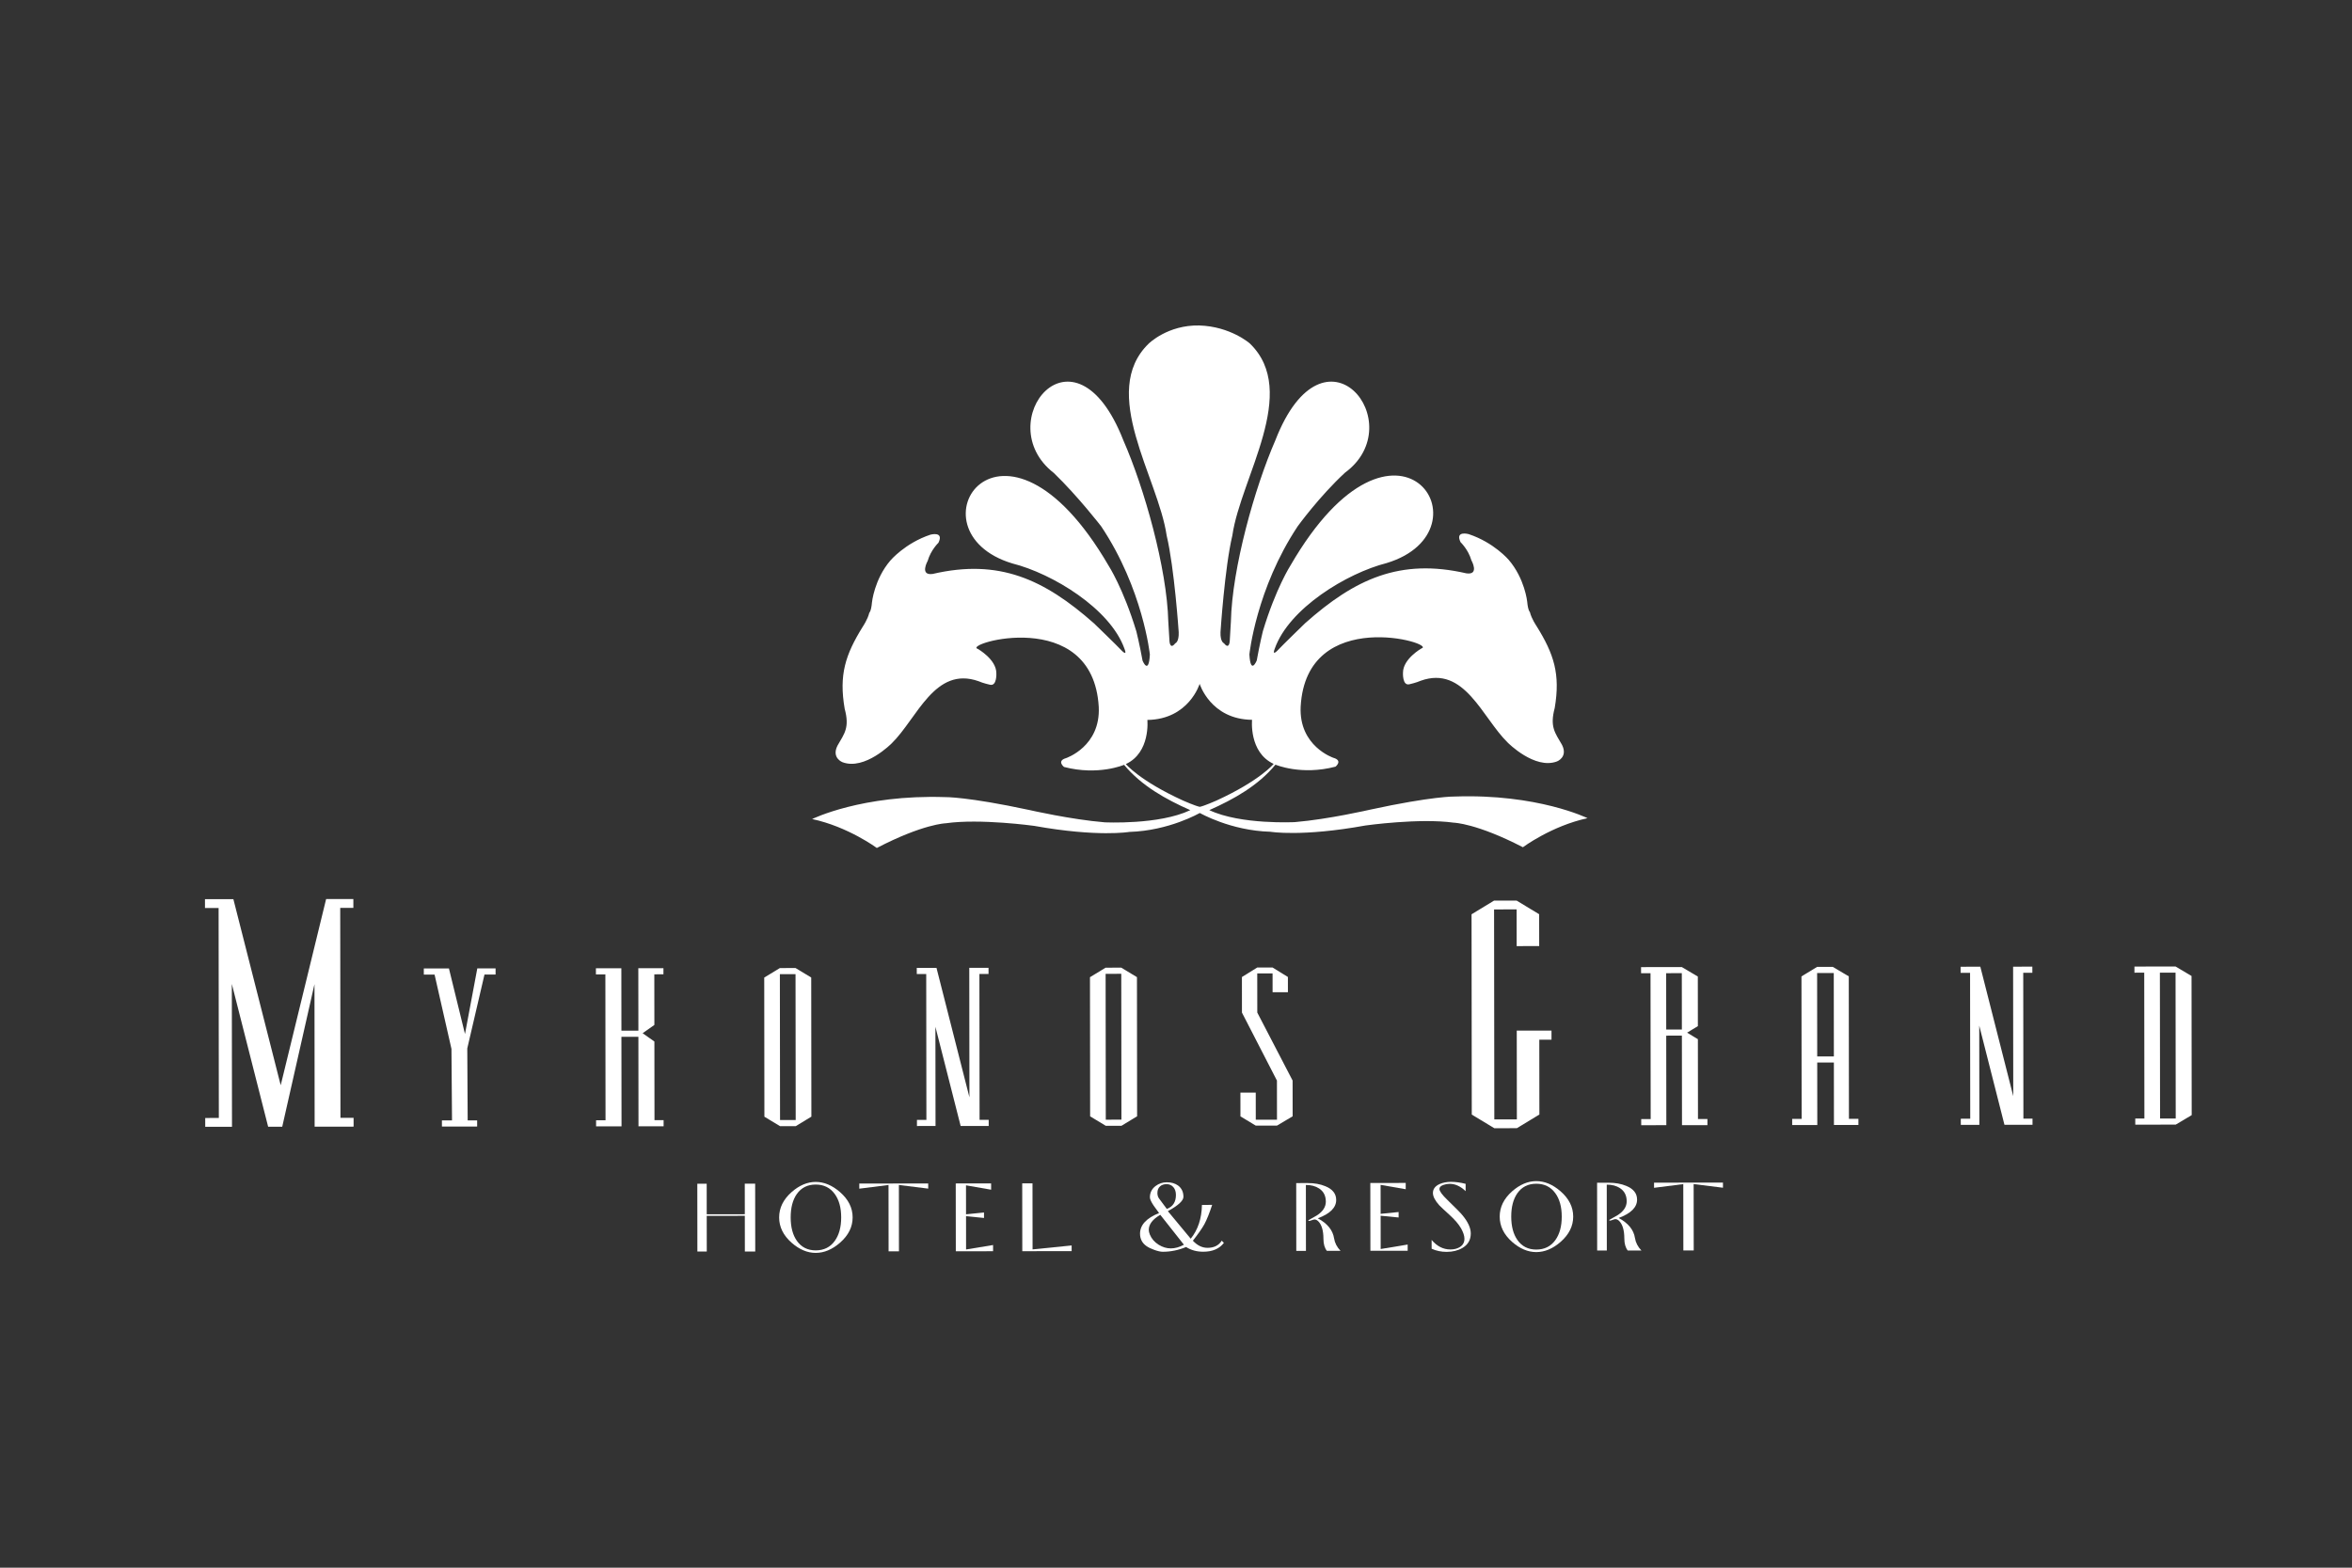 <?xml version="1.0" encoding="utf-8"?>
<!-- Generator: Adobe Illustrator 16.0.0, SVG Export Plug-In . SVG Version: 6.00 Build 0)  -->
<!DOCTYPE svg PUBLIC "-//W3C//DTD SVG 1.1//EN" "http://www.w3.org/Graphics/SVG/1.1/DTD/svg11.dtd">
<svg version="1.1" id="Layer_1" xmlns="http://www.w3.org/2000/svg" xmlns:xlink="http://www.w3.org/1999/xlink" x="0px" y="0px"
	 width="300px" height="200px" viewBox="0 0 300 200" style="enable-background:new 0 0 300 200;" xml:space="preserve">
<rect x="0" y="0" width="300" height="200" fill="#333333" stroke="none"/>
<path style="fill-rule:evenodd;clip-rule:evenodd;fill:#FFFFFF;" d="M153.036,102.932c-0.539-0.097-2.098-0.783-2.098-0.783
	c-5.596-2.547-7.334-4.673-7.334-4.673c3.174-1.476,2.743-5.629,2.743-5.629c5.302-0.07,6.67-4.606,6.67-4.606
	s1.382,4.533,6.685,4.591c0,0-0.421,4.156,2.754,5.624c0,0-1.73,2.13-7.324,4.69C155.132,102.144,153.576,102.834,153.036,102.932
	 M153.038,103.718c-0.018,0-3.893,2.263-8.998,2.415c0,0-3.975,0.692-12.127-0.771c0,0-6.893-0.958-11.276-0.332
	c0,0-2.878,0.071-8.797,3.151c0,0-3.667-2.715-8.253-3.689c0,0,6.346-3.147,16.95-2.8c0,0,2.783-0.067,10.8,1.655
	c0,0,5.275,1.207,9.56,1.561c0,0,6.936,0.351,10.927-1.552c-3.125-1.381-6.232-3.112-8.448-5.783c0,0-3.273,1.415-7.659,0.273
	c0,0-0.98-0.77,0.263-1.13c0,0,4.415-1.478,4.166-6.535c-0.755-12.984-17.528-7.995-15.423-7.394c0,0,2.358,1.323,2.361,3.089
	c0,0,0.099,1.718-0.834,1.475c0,0-0.885-0.196-1.424-0.441c-5.599-1.991-7.838,4.74-11.085,7.918c0,0-3.433,3.488-6.282,2.411
	c0,0-1.425-0.538-0.64-2.11c0.884-1.549,1.574-2.282,0.918-4.719c-0.735-4.305,0.07-6.852,2.305-10.454c0,0,0.637-0.935,0.833-1.768
	c0,0,0.246-0.197,0.343-1.326c0,0,0.29-2.946,2.35-5.353c0,0,1.862-2.212,5.1-3.295c0,0,1.769-0.492,1.033,1.029
	c0,0-0.981,0.935-1.372,2.309c0,0-1.079,1.916,0.641,1.668c8.454-1.967,14.207,0.679,20.576,6.311c0,0,2.898,2.794,3.587,3.529
	c0,0,0.688,0.687,0.294-0.293c-1.819-5.123-9.199-9.6-14.299-10.884c-13.654-4.121-1.326-23.071,12.274,0.281
	c0,0,1.876,2.896,3.543,8.391c0,0,0.396,1.571,0.79,3.729c0,0,0.788,1.915,0.933-0.786c0,0-0.879-8.372-6.205-16.34
	c0,0-2.939-3.817-6.046-6.817c-8.271-6.403,2.585-20.25,8.881-4.134c2.647,6.032,5.554,16.278,5.721,23.116l0.149,2.454
	c0,0,0.053,1.179,0.736,0.295c0,0,0.491-0.148,0.441-1.424c0,0-0.55-8.197-1.535-12.32c-1.078-7.396-8.68-18.304-2.287-24.495
	c0,0,2.423-2.396,6.444-2.31c3.989,0.121,6.449,2.296,6.449,2.296c6.407,6.176-1.17,17.102-2.229,24.5
	c-0.979,4.125-1.51,12.323-1.51,12.323c-0.046,1.276,0.444,1.423,0.444,1.423c0.689,0.883,0.735-0.296,0.735-0.296l0.146-2.454
	c0.15-6.837,3.034-17.09,5.666-23.128c6.263-16.131,17.417-2.147,8.892,4.114c-3.258,3.007-6.03,6.832-6.03,6.832
	c-5.309,7.979-6.168,16.354-6.168,16.354c0.151,2.7,0.936,0.783,0.936,0.783c0.388-2.159,0.779-3.731,0.779-3.731
	c1.657-5.5,3.524-8.398,3.524-8.398c13.549-23.384,25.92-4.46,12.274-0.309c-5.095,1.294-12.467,5.788-14.275,10.915
	c-0.391,0.981,0.297,0.294,0.297,0.294c0.687-0.738,3.578-3.538,3.578-3.538c6.357-5.645,12.104-8.305,20.564-6.357
	c1.718,0.244,0.635-1.669,0.635-1.669c-0.394-1.374-1.378-2.306-1.378-2.306c-0.738-1.52,1.031-1.031,1.031-1.031
	c3.24,1.076,5.109,3.283,5.109,3.283c2.063,2.402,2.361,5.348,2.361,5.348c0.101,1.129,0.346,1.325,0.346,1.325
	c0.197,0.833,0.837,1.766,0.837,1.766c2.243,3.597,3.053,6.142,2.328,10.448c-0.651,2.439,0.041,3.17,0.928,4.717
	c0.788,1.571-0.636,2.112-0.636,2.112c-2.847,1.083-6.285-2.398-6.285-2.398c-3.256-3.171-5.511-9.897-11.104-7.893
	c-0.54,0.246-1.425,0.445-1.425,0.445c-0.931,0.245-0.833-1.473-0.833-1.473c-0.003-1.766,2.353-3.094,2.353-3.094
	c2.102-0.605-14.685-5.558-15.405,7.428c-0.241,5.058,4.177,6.526,4.177,6.526c1.244,0.356,0.268,1.128,0.268,1.128
	c-4.385,1.152-7.659-0.255-7.659-0.255c-2.217,2.682-5.301,4.407-8.438,5.801c3.997,1.893,10.931,1.528,10.931,1.528
	c4.287-0.364,9.556-1.582,9.556-1.582c8.015-1.741,10.796-1.68,10.796-1.68c10.605-0.372,16.958,2.761,16.958,2.761
	c-4.583,0.985-8.243,3.708-8.243,3.708c-5.929-3.068-8.806-3.132-8.806-3.132c-4.387-0.614-11.276,0.358-11.276,0.358
	c-8.148,1.481-12.126,0.798-12.126,0.798C156.935,105.973,153.054,103.718,153.038,103.718z"/>
<polygon style="fill:#FFFFFF;" points="29.57,125.529 29.591,143.75 26.177,143.754 26.176,142.629 27.913,142.626 27.883,115.841 
	26.146,115.843 26.145,114.716 29.768,114.712 35.804,138.451 41.597,114.7 45.071,114.695 45.072,115.82 43.396,115.822 
	43.425,142.609 45.101,142.606 45.103,143.732 40.132,143.738 40.112,125.555 36,143.742 34.202,143.744 "/>
<polygon style="fill:#FFFFFF;" points="190.604,143.934 187.726,142.195 187.698,116.642 190.569,114.896 193.445,114.893 
	196.32,116.633 196.326,120.698 193.452,120.701 193.447,116.019 190.571,116.021 190.602,142.808 193.478,142.805 193.464,131.481 
	197.895,131.478 197.895,132.639 196.339,132.64 196.35,142.186 193.479,143.931 "/>
<polygon style="fill:#FFFFFF;" points="56.367,142.938 57.655,142.938 57.584,133.813 55.43,124.332 54.059,124.334 54.057,123.552 
	57.262,123.548 59.31,131.916 60.881,123.544 63.212,123.542 63.212,124.324 61.797,124.326 59.602,133.752 59.653,142.936 
	60.861,142.934 60.862,143.716 56.368,143.723 "/>
<polygon style="fill:#FFFFFF;" points="81.428,132.271 79.263,132.272 79.277,143.694 76.032,143.698 76.032,142.918 
	77.236,142.917 77.216,124.308 76.01,124.31 76.009,123.527 79.254,123.525 79.263,131.492 81.428,131.49 81.418,123.522 
	84.622,123.519 84.623,124.298 83.459,124.301 83.467,130.756 81.969,131.814 83.469,132.874 83.481,142.908 84.644,142.907 
	84.645,143.689 81.44,143.692 "/>
<path style="fill:#FFFFFF;" d="M99.495,142.891l1.997-0.002l-0.021-18.607l-1.997,0.002L99.495,142.891z M97.479,124.714
	l1.995-1.213l1.999-0.003l1.999,1.21l0.02,17.75l-1.996,1.213l-1.999,0.002l-1.998-1.208L97.479,124.714z"/>
<polygon style="fill:#FFFFFF;" points="119.313,130.992 119.328,143.65 116.958,143.652 116.958,142.871 118.163,142.87 
	118.141,124.261 116.937,124.263 116.935,123.481 119.451,123.479 123.651,139.991 123.632,123.475 126.087,123.473 
	126.088,124.253 124.924,124.254 124.946,142.863 126.108,142.861 126.109,143.644 122.531,143.646 "/>
<path style="fill:#FFFFFF;" d="M141.044,142.845l1.996-0.003l-0.021-18.607l-1.996,0.003L141.044,142.845z M139.027,124.667
	l1.995-1.214l1.998-0.002l2,1.21l0.019,17.75l-1.997,1.214l-1.997,0.002l-1.998-1.208L139.027,124.667z"/>
<polygon style="fill:#FFFFFF;" points="162.882,143.601 160.177,143.604 158.219,142.422 158.216,139.395 160.172,139.393 
	160.176,142.848 162.881,142.846 162.875,137.856 158.412,129.184 158.408,124.645 160.362,123.434 162.317,123.432 
	164.273,124.638 164.276,126.581 162.32,126.584 162.318,124.186 160.363,124.188 160.369,129.182 164.873,137.852 164.878,142.413 
	"/>
<path style="fill:#FFFFFF;" d="M212.529,131.343l1.996-0.002l-0.008-7.187l-1.996,0.003L212.529,131.343z M216.565,130.909
	l-1.374,0.835l1.376,0.83l0.012,10.186l1.205-0.002l0.001,0.782l-3.245,0.004l-0.013-11.422l-1.998,0.002l0.014,11.422l-3.202,0.004
	l-0.001-0.782l1.206-0.001l-0.021-18.607l-1.205,0.002l-0.001-0.782l5.2-0.005l2.04,1.206L216.565,130.909z"/>
<path style="fill:#FFFFFF;" d="M231.788,134.775l2.124-0.003l-0.013-10.64l-2.123,0.002L231.788,134.775z M229.779,124.566
	l1.997-1.213l1.998-0.002l2.04,1.208l0.02,18.179l1.209-0.001v0.782l-3.121,0.003l-0.009-7.969l-2.124,0.003l0.01,7.969
	l-3.204,0.005l-0.001-0.784l1.208-0.001L229.779,124.566z"/>
<polygon style="fill:#FFFFFF;" points="252.455,130.844 252.47,143.501 250.099,143.504 250.098,142.724 251.304,142.723 
	251.284,124.112 250.076,124.113 250.076,123.333 252.593,123.33 256.793,139.842 256.774,123.325 259.228,123.323 259.229,124.104 
	258.066,124.105 258.087,142.714 259.249,142.713 259.25,143.494 255.671,143.498 "/>
<path style="fill:#FFFFFF;" d="M275.518,142.694l1.998-0.002l-0.022-18.607l-1.997,0.002L275.518,142.694z M277.493,123.302
	l2.04,1.21l0.021,17.75l-2.037,1.212l-5.16,0.005l-0.002-0.78l1.165-0.002l-0.021-18.607l-1.248,0.002l-0.001-0.782L277.493,123.302
	z"/>
<polygon style="fill:#FFFFFF;" points="90.144,155.112 90.15,159.667 88.952,159.668 88.943,151.017 90.14,151.016 90.144,154.913 
	95.002,154.908 94.997,151.011 96.321,151.009 96.332,159.66 95.008,159.661 95.002,155.107 "/>
<path style="fill:#FFFFFF;" d="M100.852,155.316c0,1.24,0.265,2.235,0.789,2.984c0.572,0.812,1.375,1.218,2.409,1.218
	c1.042-0.002,1.85-0.405,2.427-1.21c0.546-0.758,0.818-1.759,0.817-2.999c-0.001-1.242-0.276-2.237-0.823-2.986
	c-0.586-0.804-1.398-1.204-2.43-1.203c-1.034,0.001-1.836,0.404-2.407,1.208C101.111,153.078,100.85,154.074,100.852,155.316
	 M104.04,150.785c1.072-0.001,2.105,0.431,3.103,1.297c1.072,0.936,1.61,2.01,1.611,3.225c0.002,1.216-0.533,2.292-1.604,3.229
	c-0.995,0.868-2.028,1.302-3.101,1.303c-1.065,0.002-2.09-0.431-3.081-1.297c-1.057-0.935-1.586-2.01-1.588-3.224
	c0-1.216,0.526-2.292,1.582-3.23C101.949,151.221,102.975,150.786,104.04,150.785z"/>
<polygon style="fill:#FFFFFF;" points="109.603,151.648 109.603,150.993 118.394,150.983 118.394,151.64 114.654,151.174 
	114.663,159.639 113.341,159.642 113.331,151.177 "/>
<polygon style="fill:#FFFFFF;" points="123.22,155.156 123.224,159.403 126.667,158.836 126.668,159.627 121.915,159.632 
	121.905,150.98 126.418,150.975 126.419,151.779 123.215,151.22 123.219,154.915 125.51,154.685 125.511,155.383 "/>
<polygon style="fill:#FFFFFF;" points="130.385,150.97 131.696,150.969 131.706,159.393 136.689,158.891 136.69,159.615 
	130.395,159.622 "/>
<path style="fill:#FFFFFF;" d="M148.828,154.231c0.776-0.286,1.163-0.881,1.162-1.783c-0.001-0.42-0.11-0.753-0.332-1.004
	c-0.222-0.249-0.511-0.375-0.868-0.374c-0.326,0-0.597,0.09-0.808,0.268c-0.236,0.197-0.354,0.484-0.354,0.859
	c0,0.275,0.07,0.508,0.206,0.695L148.828,154.231z M149.337,159.265c0.546,0,1.104-0.156,1.674-0.468l-3.015-3.815
	c-0.979,0.568-1.468,1.209-1.467,1.92c0,0.175,0.044,0.378,0.136,0.597c0.214,0.531,0.592,0.966,1.13,1.304
	C148.291,159.11,148.803,159.266,149.337,159.265z M148.825,150.83c0.569-0.003,1.049,0.136,1.438,0.413
	c0.455,0.34,0.685,0.821,0.686,1.447c0,0.49-0.664,1.1-1.986,1.826l2.916,3.514c0.919-1.135,1.396-2.572,1.431-4.313l1.301-0.002
	c-0.348,1.063-0.679,1.886-0.99,2.467c-0.288,0.517-0.776,1.218-1.467,2.103c0.563,0.606,1.185,0.909,1.871,0.909
	c0.827-0.002,1.432-0.307,1.811-0.913l0.274,0.282c-0.578,0.75-1.455,1.127-2.633,1.128c-0.827,0.001-1.559-0.2-2.191-0.602
	c-0.971,0.404-1.959,0.606-2.963,0.607c-0.28,0.001-0.638-0.078-1.072-0.233c-0.433-0.154-0.775-0.321-1.027-0.5
	c-0.54-0.382-0.809-0.906-0.811-1.575c-0.001-1.102,0.807-1.98,2.427-2.632c-0.229-0.32-0.46-0.64-0.698-0.961
	c-0.313-0.471-0.469-0.817-0.469-1.041c-0.001-0.597,0.239-1.076,0.717-1.442C147.814,150.991,148.291,150.83,148.825,150.83z"/>
<path style="fill:#FFFFFF;" d="M165.343,159.582l-0.01-8.65l1.472-0.001c0.843-0.001,1.588,0.131,2.234,0.398
	c0.928,0.374,1.393,0.958,1.393,1.754c0.001,0.98-0.78,1.762-2.346,2.344c1.225,0.661,1.918,1.513,2.077,2.558
	c0.095,0.589,0.368,1.12,0.824,1.592l-1.745,0.001c-0.289-0.372-0.434-0.883-0.436-1.525c0-1.071-0.227-1.824-0.674-2.261
	c-0.159-0.145-0.314-0.217-0.456-0.216c-0.084,0-0.205,0.032-0.36,0.094c-0.155,0.063-0.275,0.094-0.358,0.094l-0.047-0.024
	l-0.034-0.042h-0.032c0.387-0.213,0.77-0.433,1.149-0.655c0.745-0.493,1.117-1.074,1.117-1.744c-0.001-0.741-0.283-1.3-0.848-1.672
	c-0.456-0.304-1.022-0.455-1.697-0.455l0.009,8.411L165.343,159.582z"/>
<polygon style="fill:#FFFFFF;" points="176.103,155.098 176.107,159.344 179.549,158.775 179.55,159.567 174.796,159.572 
	174.785,150.92 179.3,150.915 179.301,151.719 176.097,151.161 176.102,154.857 178.393,154.626 178.394,155.323 "/>
<path style="fill:#FFFFFF;" d="M186.942,151.965c-0.647-0.624-1.327-0.937-2.041-0.936c-0.269,0-0.526,0.045-0.776,0.136
	c-0.35,0.116-0.526,0.289-0.525,0.523c0,0.275,0.348,0.749,1.04,1.417c1.035,1.001,1.674,1.65,1.919,1.954
	c0.691,0.84,1.038,1.606,1.039,2.302c0.001,0.813-0.354,1.429-1.069,1.851c-0.57,0.33-1.239,0.497-2.007,0.497
	c-0.69,0.001-1.33-0.133-1.915-0.4l-0.002-1.125c0.686,0.813,1.483,1.219,2.396,1.217c0.456-0.001,0.844-0.095,1.162-0.282
	c0.419-0.241,0.627-0.604,0.627-1.087c0-0.365-0.143-0.804-0.425-1.311c-0.305-0.535-0.793-1.106-1.459-1.713
	c-0.718-0.65-1.155-1.061-1.315-1.23c-0.547-0.606-0.82-1.134-0.82-1.579c-0.001-0.51,0.289-0.894,0.874-1.153
	c0.419-0.18,0.895-0.27,1.426-0.271c0.578,0,1.202,0.084,1.871,0.253L186.942,151.965z"/>
<path style="fill:#FFFFFF;" d="M192.76,155.214c0.002,1.239,0.266,2.235,0.79,2.983c0.571,0.813,1.375,1.219,2.407,1.218
	c1.042-0.002,1.851-0.405,2.429-1.207c0.546-0.761,0.819-1.761,0.816-3.001c0-1.243-0.276-2.237-0.822-2.986
	c-0.587-0.805-1.397-1.205-2.431-1.204c-1.034,0.002-1.836,0.403-2.406,1.209C193.021,152.977,192.759,153.972,192.76,155.214
	 M195.948,150.683c1.073-0.001,2.107,0.431,3.103,1.296c1.072,0.936,1.61,2.011,1.612,3.228c0.001,1.212-0.534,2.289-1.604,3.228
	c-0.994,0.867-2.028,1.301-3.102,1.302c-1.065,0.001-2.09-0.43-3.08-1.295c-1.058-0.937-1.587-2.012-1.588-3.226
	c-0.002-1.215,0.525-2.292,1.58-3.229C193.859,151.118,194.883,150.685,195.948,150.683z"/>
<path style="fill:#FFFFFF;" d="M203.72,159.539l-0.01-8.65l1.473-0.001c0.842-0.001,1.588,0.131,2.235,0.398
	c0.927,0.375,1.392,0.958,1.393,1.753c0.001,0.981-0.78,1.763-2.347,2.346c1.224,0.659,1.918,1.512,2.077,2.558
	c0.094,0.587,0.368,1.119,0.823,1.591l-1.744,0.001c-0.29-0.373-0.434-0.882-0.435-1.524c-0.001-1.072-0.227-1.825-0.676-2.262
	c-0.159-0.145-0.313-0.215-0.456-0.215c-0.084,0-0.203,0.03-0.358,0.094c-0.155,0.063-0.276,0.094-0.36,0.094l-0.045-0.026
	l-0.035-0.041h-0.033c0.388-0.213,0.771-0.433,1.148-0.655c0.746-0.493,1.118-1.075,1.117-1.744c-0.001-0.74-0.283-1.3-0.847-1.671
	c-0.454-0.304-1.022-0.455-1.697-0.454l0.009,8.408L203.72,159.539z"/>
<polygon style="fill:#FFFFFF;" points="210.976,151.536 210.976,150.88 219.766,150.869 219.766,151.526 216.026,151.062 
	216.036,159.525 214.714,159.527 214.704,151.063 "/>
</svg>
